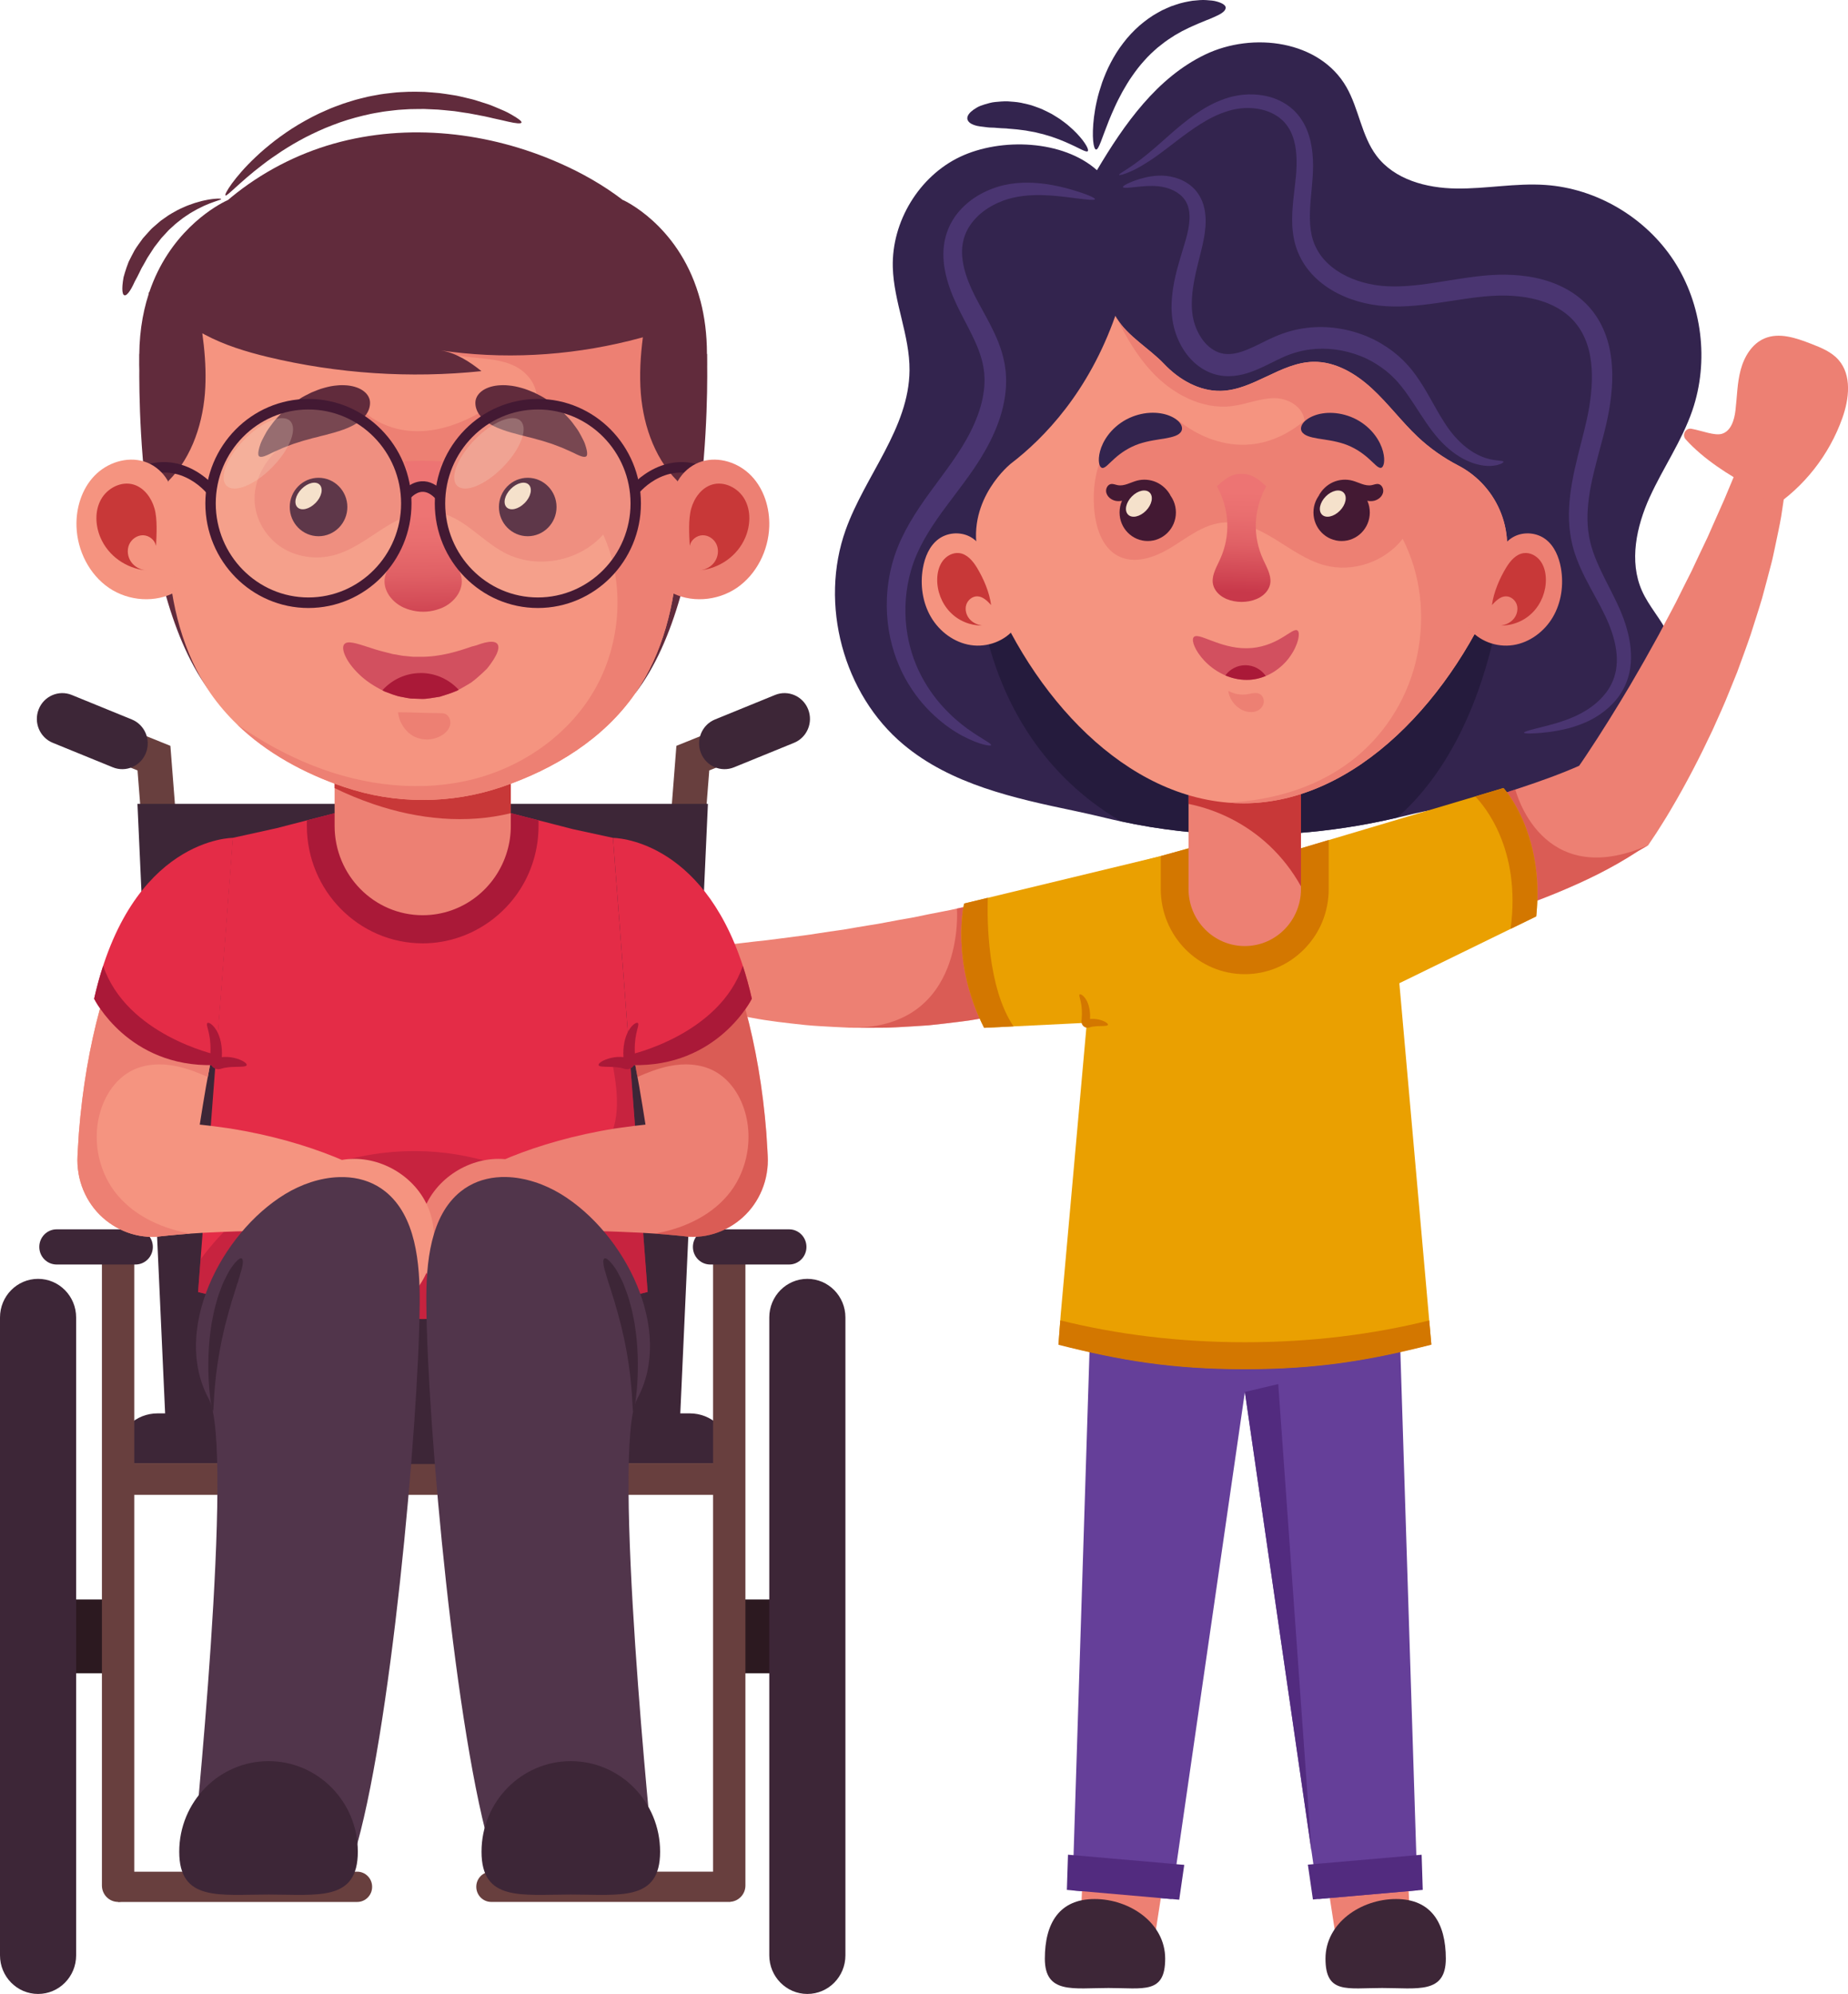 <svg xmlns="http://www.w3.org/2000/svg" xmlns:xlink="http://www.w3.org/1999/xlink" viewBox="0 0 511.7 552"><defs><style> .cls-1 { opacity: .15; } .cls-1, .cls-2 { mix-blend-mode: screen; } .cls-3 { fill: #2c1920; } .cls-3, .cls-4, .cls-5, .cls-6, .cls-7, .cls-8, .cls-9, .cls-10, .cls-11, .cls-12, .cls-13, .cls-14, .cls-15, .cls-16, .cls-17, .cls-18, .cls-19, .cls-20, .cls-21, .cls-22, .cls-23, .cls-24, .cls-25 { stroke-width: 0px; } .cls-4 { fill: #683f3e; } .cls-5 { fill: #653f99; } .cls-26 { opacity: .5; } .cls-6 { fill: #51354b; } .cls-27 { clip-path: url(#clippath-2); } .cls-28 { isolation: isolate; } .cls-7 { fill: #431933; } .cls-8 { fill: url(#Degradado_sin_nombre_2-2); } .cls-9 { fill: #f59480; } .cls-29 { clip-path: url(#clippath-6); } .cls-10 { fill: #251b3d; } .cls-11 { fill: none; } .cls-30 { clip-path: url(#clippath-7); } .cls-31 { clip-path: url(#clippath-1); } .cls-32 { clip-path: url(#clippath-4); } .cls-12 { fill: #eaa001; } .cls-13 { fill: #d2505f; } .cls-14 { fill: #f5e1cb; } .cls-15 { fill: #d37700; } .cls-16 { fill: #612b3c; } .cls-17 { fill: #ed8073; } .cls-33 { clip-path: url(#clippath-9); } .cls-34 { clip-path: url(#clippath); } .cls-18 { fill: #33244e; } .cls-19 { fill: #e42c47; } .cls-35 { clip-path: url(#clippath-3); } .cls-20 { fill: #522b7f; } .cls-2 { opacity: .25; } .cls-36 { clip-path: url(#clippath-8); } .cls-37 { clip-path: url(#clippath-5); } .cls-21 { fill: url(#Degradado_sin_nombre_2); } .cls-22 { fill: #c83838; } .cls-23 { fill: #aa1938; } .cls-24 { fill: #4a3571; } .cls-25 { fill: #3d2637; } </style><clipPath id="clippath"><rect class="cls-11" x="236.08" y="241.03" width="99.44" height="43.51"></rect></clipPath><clipPath id="clippath-1"><rect class="cls-11" x="367.01" y="218.56" width="89.33" height="43.05"></rect></clipPath><clipPath id="clippath-2"><path class="cls-11" d="m343.78,131.18c-2.95-.08-4.92,1.68-6.82,3.46,3.51,6.37,3.83,13.65.88,20.17-.95,2.11-2.26,4.24-2.04,6.47.08.76.36,1.49.81,2.16,2.83,4.26,11.52,4.26,14.34,0,.45-.68.73-1.4.81-2.16.21-2.23-1.09-4.36-2.04-6.47-2.95-6.52-2.63-13.8.88-20.17-1.85-1.73-3.79-3.46-6.63-3.46-.06,0-.12,0-.19,0"></path></clipPath><linearGradient id="Degradado_sin_nombre_2" data-name="Degradado sin nombre 2" x1="-1262.3" y1="4200.99" x2="-1261.3" y2="4200.99" gradientTransform="translate(-44396.36 -148808.86) rotate(-180) scale(35.46 -35.46)" gradientUnits="userSpaceOnUse"><stop offset="0" stop-color="#ed7473"></stop><stop offset=".22" stop-color="#ed7473"></stop><stop offset=".4" stop-color="#e96e6f"></stop><stop offset=".63" stop-color="#e06065"></stop><stop offset=".87" stop-color="#d14754"></stop><stop offset="1" stop-color="#c8384a"></stop></linearGradient><clipPath id="clippath-3"><path class="cls-11" d="m111.98,127.73s-.04,0-.06,0c2.93,8.7,1.9,18.69-2.73,26.6-1.12,1.94-2.5,3.85-2.7,6.09-.29,3.34,2.25,6.41,5.26,7.77.57.26,1.15.47,1.75.64,2.39.7,4.95.7,7.34,0,.59-.17,1.18-.39,1.75-.64,3.02-1.36,5.55-4.43,5.26-7.77-.2-2.24-1.57-4.15-2.7-6.09-4.64-7.9-5.66-17.89-2.74-26.6h-.06c-1.73-.13-3.46-.19-5.19-.19s-3.46.06-5.19.19"></path></clipPath><linearGradient id="Degradado_sin_nombre_2-2" data-name="Degradado sin nombre 2" y1="4201.01" y2="4201.01" gradientTransform="translate(-169825.22 51192.55) rotate(90) scale(40.45 -40.45)" xlink:href="#Degradado_sin_nombre_2"></linearGradient><clipPath id="clippath-4"><rect class="cls-11" x="122.2" y="112.28" width="53.45" height="54.2"></rect></clipPath><clipPath id="clippath-5"><rect class="cls-11" x="58.67" y="112.28" width="53.45" height="54.2"></rect></clipPath><clipPath id="clippath-6"><rect class="cls-11" x="125.76" y="115.76" width="19.23" height="19.49"></rect></clipPath><clipPath id="clippath-7"><rect class="cls-11" x="61.91" y="115.76" width="19.23" height="19.49"></rect></clipPath><clipPath id="clippath-8"><rect class="cls-11" x="54.85" y="293.03" width="124.48" height="72.13"></rect></clipPath><clipPath id="clippath-9"><rect class="cls-11" x="175.8" y="279.29" width="36.8" height="63.12"></rect></clipPath></defs><g class="cls-28"><g id="Capa_2" data-name="Capa 2"><g id="Capa_1-2" data-name="Capa 1"><g><g><path class="cls-17" d="m332.02,254.66c-.78.95-1.67,1.94-2.7,2.94-1.03.99-2.2,1.97-3.47,2.97-2.57,2-5.58,4.17-9.09,6.09-1.76.99-3.61,2-5.57,3-1.95.99-4.04,1.87-6.21,2.79-4.31,1.92-9.08,3.49-14.13,5.08-2.52.79-5.16,1.4-7.84,2.08-1.34.32-2.7.65-4.07.98-1.38.26-2.79.53-4.2.8-1.42.25-2.84.51-4.28.77-1.44.25-2.89.49-4.37.65-2.94.38-5.93.72-8.96,1.04-3.03.21-6.04.39-9,.55-1.48.09-2.95.12-4.41.12s-2.91.01-4.34.01c-1.1-.01-2.21-.02-3.29-.02-.32,0-.63,0-.96-.01-1.4-.07-2.79-.14-4.18-.2-2.74-.17-5.43-.27-8.04-.54-5.23-.56-10.18-1.11-14.77-2-2.3-.43-4.51-.78-6.62-1.27-2.11-.49-4.13-.98-6.05-1.47-3.84-.91-7.26-2.08-10.24-3.1-1.49-.54-2.86-1.02-4.12-1.55-1.26-.55-2.39-1.08-3.4-1.6-4.05-2.06-6.12-3.83-5.88-5.31.25-1.48,2.8-2.53,7.11-3.31,1.08-.19,2.28-.36,3.57-.53,1.3-.18,2.7-.39,4.2-.56,3.01-.39,6.37-.61,10.09-1.08,1.85-.2,3.78-.4,5.79-.58,2.02-.2,4.1-.5,6.25-.73,4.3-.41,8.86-1.11,13.63-1.69,2.39-.3,4.82-.74,7.31-1.09,1.24-.18,2.5-.35,3.75-.53,1.27-.22,2.53-.45,3.82-.66,1.28-.21,2.57-.43,3.87-.64,1.31-.2,2.61-.41,3.93-.68,2.63-.51,5.29-.99,7.99-1.45,2.68-.57,5.33-1.11,7.94-1.6,1.32-.23,2.6-.52,3.88-.81,1.29-.27,2.55-.54,3.81-.81,1.26-.25,2.52-.51,3.75-.75,1.23-.28,2.45-.56,3.65-.84,2.42-.56,4.81-.98,7.11-1.52,4.6-1.08,9.04-1.91,13.17-2.83,2.07-.45,4.12-.77,6.06-1.17,1.94-.4,3.81-.74,5.63-1.03,3.66-.53,6.95-1.09,9.98-1.32,1.52-.13,2.96-.17,4.29-.2,1.33-.05,2.58-.04,3.73.04,4.63.31,7.82,1.66,8.94,4.08,1.12,2.41.04,5.69-3.07,9.48"></path><g class="cls-26"><g class="cls-34"><path class="cls-22" d="m332.02,254.66c-.78.95-1.67,1.94-2.7,2.94-1.03.99-2.2,1.97-3.47,2.97-2.57,2-5.58,4.17-9.09,6.09-1.76.99-3.61,2-5.57,3-1.95.99-4.04,1.87-6.21,2.79-4.31,1.92-9.08,3.49-14.13,5.08-2.52.79-5.16,1.4-7.84,2.08-1.34.32-2.7.65-4.07.98-1.38.26-2.79.53-4.2.8-1.42.25-2.84.51-4.28.77-1.44.25-2.89.49-4.37.65-2.94.38-5.93.72-8.96,1.04-3.03.21-6.04.39-9,.55-1.48.09-2.95.12-4.41.12s-2.91.01-4.34.01c-1.1-.01-2.21-.02-3.29-.02,31.46-.04,28.88-32.98,28.88-32.98,1.29-.27,2.55-.54,3.81-.81,1.26-.25,2.52-.51,3.75-.75,1.23-.28,2.45-.56,3.65-.84,2.42-.56,4.81-.98,7.11-1.52,4.6-1.08,9.04-1.91,13.17-2.83,2.07-.45,4.12-.77,6.06-1.17,1.94-.4,3.81-.74,5.63-1.03,3.66-.53,6.95-1.09,9.98-1.32,1.52-.13,2.96-.17,4.29-.2,1.33-.05,2.58-.04,3.73.04,4.63.31,7.82,1.66,8.94,4.08,1.12,2.41.04,5.69-3.07,9.48"></path></g></g><path class="cls-18" d="m456.8,137.62c-3.68,8.12-5.77,17.75-2.16,25.91,1.91,4.31,5.26,7.83,7.28,12.09,4.81,10.18.85,22.98-7.08,30.9-7.93,7.91-19.01,11.72-29.95,13.73-10.95,2-22.16,2.45-33.02,4.92-.6.14-1.21.28-1.82.44-1.06.27-2.14.53-3.21.77-2.59.61-5.18,1.16-7.79,1.65-.02.01-.03.01-.03.01-17.34,3.26-35.02,4.02-52.48,2.02h0c-5.42-.62-10.8-1.5-16.16-2.66-1.35-.29-2.71-.59-4.06-.92-2.94-.71-5.85-1.38-8.72-1.98-16.76-3.51-34.26-7.34-47.45-18.39-16.65-13.93-23.35-38.87-15.98-59.44,5.4-15.06,17.53-28.1,17.67-44.13.08-9.67-4.37-18.9-4.63-28.57-.33-12.67,7.32-25.19,18.64-30.56,11.33-5.36,28.52-4.67,37.89,3.71,7.57-12.78,16.62-25.6,29.92-32,13.29-6.4,31.78-3.91,39.16,8.99,3.45,6.02,4.16,13.47,8.31,18.99,4.98,6.64,13.85,8.98,22.08,9.09,8.23.12,16.44-1.55,24.66-.99,14.19.96,27.76,8.97,35.62,21,7.84,12.04,9.79,27.83,5.1,41.46-2.9,8.44-8.1,15.85-11.79,23.98"></path><path class="cls-17" d="m495.51,119.16c.02.88-.04,1.77-.07,2.72-.08,1.9-.19,3.95-.35,6.17-.09,1.11-.17,2.25-.27,3.44-.12,1.18-.3,2.38-.46,3.62-.35,2.48-.73,5.11-1.16,7.88-.48,2.75-1.11,5.59-1.73,8.58-.34,1.48-.61,3.03-1.03,4.55-.4,1.53-.81,3.09-1.23,4.67-.42,1.59-.85,3.19-1.3,4.83-.47,1.64-1.01,3.26-1.53,4.94-.53,1.66-1.07,3.35-1.61,5.06-.56,1.71-1.2,3.41-1.82,5.15-.63,1.73-1.28,3.48-1.92,5.26-.71,1.75-1.43,3.52-2.15,5.31-1.41,3.6-3.07,7.17-4.71,10.84-3.42,7.28-7.21,14.68-11.62,22.11-.69,1.2-1.44,2.4-2.18,3.58-.36.59-.74,1.2-1.14,1.8l-.58.92-.67,1-1.63,2.44-2.71,1.56c-7.69,5.02-14.94,8.4-22.02,11.36-7.06,2.93-13.89,5.32-20.44,7.24-6.55,1.97-12.82,3.45-18.72,4.62-2.95.57-5.82,1.04-8.57,1.46-2.77.37-5.43.68-7.98.92-2.56.21-5,.34-7.32.41-.54.01-1.07.02-1.58.02-1.75,0-3.42-.04-5.01-.11-4.15-.23-7.73-.71-10.72-1.52-2.96-.75-5.31-1.81-6.91-3.02-1.61-1.21-2.49-2.57-2.62-4.05-.12-1.47.5-3,1.75-4.52,1.26-1.51,3.14-3,5.6-4.57,2.45-1.51,5.49-3.11,9.04-4.66,1.78-.81,3.69-1.61,5.71-2.39,1.47-.6,3.01-1.19,4.62-1.77.59-.22,1.21-.45,1.83-.66,2.26-.84,4.64-1.67,7.13-2.48,2.48-.86,5.07-1.68,7.76-2.54,5.36-1.73,11.13-3.46,17.14-5.32,5.57-1.69,11.37-3.49,17.24-5.44.48-.16.97-.31,1.45-.48,5.5-1.82,11.18-3.85,16.23-6.09.64-.94,1.3-1.87,1.94-2.85,4.28-6.41,8.31-12.93,12.09-19.28,1.83-3.21,3.72-6.33,5.42-9.47.87-1.57,1.74-3.1,2.58-4.63.82-1.55,1.62-3.08,2.42-4.58.8-1.52,1.62-3,2.37-4.49.74-1.49,1.48-2.96,2.2-4.41.73-1.45,1.45-2.88,2.16-4.29.67-1.43,1.34-2.83,1.98-4.22.66-1.37,1.31-2.74,1.94-4.07.66-1.32,1.19-2.67,1.78-3.96,1.16-2.61,2.28-5.11,3.33-7.5.99-2.41,1.95-4.72,2.88-6.9.46-1.09.94-2.14,1.35-3.18.41-1.03.81-2.04,1.18-3.02.78-1.95,1.53-3.77,2.25-5.44.35-.84.73-1.64,1.04-2.41.32-.77.61-1.5.89-2.19,2.33-5.55,4.29-8.62,5.75-8.41,1.46.21,2.3,3.7,2.62,10,.03.79.07,1.62.1,2.49"></path><g class="cls-26"><g class="cls-31"><path class="cls-22" d="m456.35,234.02l-2.71,1.56c-7.69,5.02-14.94,8.4-22.01,11.36-7.06,2.93-13.89,5.31-20.44,7.24-6.55,1.97-12.82,3.45-18.72,4.62-2.95.57-5.82,1.04-8.57,1.46-2.78.37-5.43.68-7.98.92-2.56.21-5,.34-7.32.41-.54.01-1.07.02-1.58.02l1.45-26.6c.6-.22,1.21-.45,1.83-.66,2.26-.84,4.64-1.67,7.13-2.48,2.48-.86,5.07-1.68,7.76-2.54,5.36-1.73,11.13-3.46,17.14-5.33,5.57-1.69,11.37-3.5,17.24-5.44,0,0,0,0,.02,0,0,0,7,28.4,36.76,15.45"></path></g></g><path class="cls-12" d="m425.38,253.69l-7.11,3.47-30.8,15.04h0l-19.56-26.81-7.68-10.53,7.68-2.29,40.57-12.08,7.82-2.33s11.47,12.41,9.07,35.53"></path><path class="cls-24" d="m421.98,202.83c-.03-.21,1.02-.56,3.04-1.07,2-.53,5-1.15,8.6-2.45,1.8-.65,3.74-1.5,5.66-2.7,1.92-1.21,3.84-2.78,5.4-4.82,1.57-2.03,2.64-4.53,2.93-7.38.3-2.85-.18-5.99-1.22-9.16-1.03-3.2-2.65-6.36-4.51-9.75-1.83-3.39-3.91-7-5.45-11.21-1.57-4.22-2.23-9.07-1.95-13.79.24-4.75,1.22-9.45,2.36-14.08,1.12-4.65,2.48-9.25,3.23-13.89.76-4.65,1.06-9.47.22-14.04-.82-4.55-2.97-8.73-6.54-11.54-3.54-2.84-8.28-4.4-13.24-4.9-4.98-.55-10.02-.03-15.14.73-5.11.74-10.28,1.68-15.56,1.98-2.65.15-5.28.15-7.98-.16-2.67-.31-5.28-.91-7.77-1.8-4.96-1.77-9.65-4.82-12.7-9.31-1.51-2.23-2.57-4.78-3.07-7.33-.52-2.55-.57-5.04-.45-7.39.23-4.72,1.1-8.97,1.17-12.9.11-3.93-.44-7.68-2.19-10.44-1.68-2.79-4.6-4.47-7.66-5.14-3.08-.67-6.22-.44-9.02.41-2.84.84-5.4,2.18-7.7,3.62-4.61,2.92-8.3,6.1-11.55,8.42-3.23,2.36-5.96,3.93-7.9,4.77-1.94.85-3.04,1.06-3.11.9-.08-.19.88-.74,2.6-1.86,1.72-1.13,4.16-2.91,7.13-5.48,3-2.53,6.46-5.95,11.18-9.32,2.37-1.66,5.1-3.28,8.31-4.39,3.22-1.13,6.97-1.6,10.81-.91,1.92.34,3.88,1.01,5.7,2.1.92.53,1.78,1.21,2.6,1.95.79.78,1.54,1.62,2.14,2.57,1.27,1.87,2.07,4.03,2.57,6.21.48,2.19.66,4.42.66,6.64,0,4.48-.78,8.8-.87,13.03-.06,2.11.05,4.19.48,6.15.43,1.96,1.23,3.76,2.38,5.41,2.3,3.29,6.04,5.73,10.25,7.17,2.11.72,4.34,1.21,6.61,1.44,2.25.23,4.65.22,7.06.06,4.84-.32,9.84-1.26,15.08-2.06,2.62-.4,5.3-.76,8.07-.95,2.79-.19,5.62-.17,8.48.12,5.67.57,11.49,2.36,16.2,6.13,2.34,1.87,4.3,4.24,5.72,6.84,1.43,2.6,2.33,5.41,2.83,8.18.98,5.58.55,10.98-.31,16.05-.88,5.11-2.34,9.78-3.48,14.29-1.18,4.5-2.14,8.85-2.42,13.03-.32,4.2.15,8.14,1.41,11.82,2.53,7.41,7.34,13.98,9.37,21.36,1.04,3.63,1.5,7.38.97,10.93-.51,3.55-2.09,6.74-4.11,9.05-4.09,4.68-9.09,6.6-12.96,7.64-3.94,1.01-7.03,1.25-9.11,1.39-2.09.12-3.19.06-3.22-.15"></path><polygon class="cls-17" points="367.56 521.25 370.12 537.73 390.6 535.85 389.8 518 367.56 521.25"></polygon><polygon class="cls-5" points="392.48 523.33 390.95 523.46 366.5 525.6 365.06 525.72 363.67 516.07 344.7 385.35 325.76 516.08 324.36 525.73 322.84 525.6 299.12 523.52 296.94 523.34 297.26 513.59 302.08 361.5 387.35 361.5 392.17 513.59 392.48 523.33"></polygon><path class="cls-12" d="m396.34,372.17c-17.19,4.36-31.52,6.79-51.67,6.79s-34.43-2.42-51.59-6.77l.62-8.23,6.95-77.69.28-3.15.32-3.56,3.41-38.11,16.75-4.46,23.25-6.44,15.56,4.29,7.68,2.12,16.84,4.48,2.73,30.74,8.86,99.97Z"></path><path class="cls-15" d="m367.91,232.56v13.56c0,6.31-2.42,12.23-6.82,16.68-4.39,4.44-10.22,6.89-16.43,6.89-12.83,0-23.25-10.57-23.25-23.57v-9.13l23.25-6.44,15.56,4.29,7.68-2.29Z"></path><path class="cls-10" d="m417.31,152.86c-4.01,43.93-20.18,64.61-30.46,73.5-2.59.61-5.19,1.16-7.79,1.65-.02,0-.03,0-.03,0-17.34,3.26-35.02,4.02-52.48,2.03h-.01c-5.41-.62-10.8-1.5-16.16-2.66-43.78-25.82-40.08-77.58-40.08-77.58l147.01,3.06Z"></path><path class="cls-17" d="m360.23,216.58v29.55c0,4.35-1.74,8.3-4.56,11.16-2.81,2.85-6.7,4.62-11,4.62-8.6,0-15.57-7.07-15.57-15.78v-29.55c0-8.71,6.97-15.78,15.57-15.78s15.56,7.07,15.56,15.78"></path><path class="cls-22" d="m360.23,216.58v28.8c-2.34-4.23-5.34-8.09-8.86-11.38-6.2-5.79-14.01-9.78-22.27-11.44v-5.98c0-8.71,6.97-15.78,15.57-15.78s15.56,7.07,15.56,15.78"></path><path class="cls-9" d="m415.6,160.09c-13.01,32.97-40.06,62.29-71.34,62.29-1.47,0-2.92-.06-4.36-.19-30.71-2.58-56.35-32.17-67.92-64.94-.02-.06-.04-.11-.06-.17-.15-.44-.31-.87-.45-1.3-.02-.03-.02-.06-.03-.09-4.95-15.53,7.03-26.13,8.29-27.2.07-.06.11-.09.11-.09,9.38-7.17,21.58-19.93,28.99-40.98.11.21.23.42.35.62,2.96,5,9.16,8.51,13.12,12.7,4.13,4.36,9.77,7.61,15.74,7.47,8.98-.21,16.56-7.85,25.55-8.04,6.1-.14,11.77,3.23,16.28,7.39,4.51,4.16,8.2,9.16,12.66,13.37,3.35,3.15,7.13,5.81,11.2,7.92,11.27,5.84,16.56,19.31,11.86,31.23"></path><path class="cls-17" d="m415.6,160.09c-13.01,32.97-40.06,62.29-71.34,62.29-1.47,0-2.92-.06-4.36-.19,12.9-.58,25.74-4.44,35.69-12.67,8.55-7.06,14.59-17.15,16.83-28.1,2.24-10.93,1.03-22.33-4.03-32.25-4.98,6.41-13.85,9.4-21.61,7.32-5.07-1.36-9.42-4.59-13.91-7.33-4.5-2.75-9.61-5.1-14.81-4.42-5.14.67-9.4,4.16-13.83,6.86-4.44,2.71-10.07,4.72-14.67,2.3-4.27-2.24-6.04-7.51-6.53-12.36-.69-6.8.52-14.06,4.65-19.46,4.13-5.41,12.3-7.9,18.67-5.65,0,0,16.69,15.09,34.88,0-.51-3.93-4.7-6.3-8.62-6.2-3.91.09-7.63,1.72-11.52,2.2-8.32,1.02-16.58-3.42-22.3-9.64-3.98-4.32-6.95-9.43-9.58-14.74,2.96,5,9.16,8.51,13.12,12.7,4.13,4.36,9.77,7.61,15.74,7.47,8.98-.21,16.56-7.85,25.55-8.04,6.1-.14,11.77,3.23,16.28,7.39,4.51,4.16,8.2,9.16,12.66,13.37,3.35,3.15,7.13,5.81,11.2,7.92,11.27,5.84,16.56,19.31,11.86,31.23"></path><path class="cls-7" d="m379.29,141.87c0,4.37-3.49,7.91-7.8,7.91s-7.8-3.54-7.8-7.91,3.49-7.91,7.8-7.91,7.8,3.54,7.8,7.91"></path><path class="cls-7" d="m325.6,141.87c0,4.37-3.49,7.91-7.8,7.91s-7.8-3.54-7.8-7.91,3.49-7.91,7.8-7.91,7.8,3.54,7.8,7.91"></path><path class="cls-18" d="m382.39,129.51c-.8.16-1.78-1.12-3.45-2.59-.83-.74-1.83-1.53-2.98-2.24-1.14-.71-2.43-1.32-3.76-1.78-2.68-.89-5.23-1.15-7.3-1.5-1.04-.17-1.99-.38-2.77-.68-.78-.3-1.41-.72-1.72-1.32-.15-.3-.21-.63-.16-.99.05-.35.19-.75.46-1.13.53-.78,1.54-1.57,2.99-2.15,1.44-.59,3.32-.93,5.42-.81,2.09.11,4.4.7,6.55,1.84,2.14,1.16,3.82,2.69,5,4.26,1.19,1.57,1.9,3.15,2.26,4.51.36,1.36.41,2.49.27,3.28-.06.39-.19.7-.32.92-.14.22-.3.35-.5.39"></path><path class="cls-18" d="m305.17,129.54c.8.16,1.78-1.12,3.45-2.6.82-.75,1.83-1.54,2.97-2.25,1.14-.71,2.43-1.33,3.75-1.79,2.68-.9,5.22-1.17,7.3-1.53,1.04-.18,1.98-.39,2.77-.69.78-.3,1.41-.72,1.71-1.33.15-.3.21-.63.16-.99-.05-.35-.2-.75-.47-1.13-.53-.78-1.55-1.56-3-2.14-1.44-.58-3.33-.92-5.43-.8-2.09.11-4.4.71-6.55,1.86-2.14,1.16-3.81,2.71-4.99,4.27-1.18,1.57-1.89,3.15-2.25,4.51-.36,1.36-.4,2.49-.26,3.28.06.39.19.7.32.92.14.22.3.35.5.39"></path><path class="cls-17" d="m414.71,155.92c.04-3.08,1.9-6.06,4.62-7.42,2.72-1.36,6.19-1.05,8.62.78,2.45,1.84,3.72,4.92,4.26,7.97.81,4.61.13,9.55-2.23,13.58-2.36,4.03-6.45,7.07-11.02,7.76-4.57.7-9.52-1.11-12.34-4.82,2.72-6.53,7.98-10.76,8.08-17.85"></path><path class="cls-9" d="m273.05,155.92c-.05-3.08-1.9-6.06-4.62-7.42-2.72-1.36-6.19-1.05-8.62.78-2.45,1.84-3.72,4.92-4.26,7.97-.81,4.61-.13,9.55,2.23,13.58,2.36,4.03,6.45,7.07,11.02,7.76,4.57.7,9.52-1.11,12.34-4.82-2.72-6.53-7.98-10.76-8.08-17.85"></path></g><g class="cls-27"><rect class="cls-21" x="325.24" y="140.67" width="37.08" height="17.48" transform="translate(184.14 488.55) rotate(-88.28)"></rect></g><g><path class="cls-18" d="m339.37,2.15c.03.68-.75,1.4-2.1,2.06-.68.3-1.48.72-2.41,1.08-.94.33-1.95.83-3.08,1.25-1.1.51-2.32.98-3.54,1.63-.31.15-.63.3-.94.46-.31.18-.62.36-.94.54-.32.18-.64.35-.97.54-.32.2-.63.41-.95.62-1.31.8-2.58,1.78-3.88,2.83-1.26,1.1-2.55,2.28-3.74,3.65-1.22,1.33-2.31,2.77-3.31,4.21-1.02,1.43-1.88,2.92-2.7,4.35-.78,1.46-1.52,2.86-2.13,4.23-.63,1.36-1.17,2.66-1.66,3.85-1.92,4.81-2.78,8.01-3.52,7.95-.72-.04-1.26-3.49-.58-9.02.18-1.38.43-2.89.8-4.5.35-1.61.87-3.31,1.47-5.09.65-1.76,1.39-3.6,2.37-5.44.96-1.83,2.09-3.69,3.47-5.45,1.34-1.79,2.88-3.38,4.47-4.8,1.62-1.38,3.29-2.61,5.01-3.55.43-.24.85-.47,1.27-.7.43-.2.86-.39,1.28-.58.42-.18.84-.36,1.25-.54.42-.14.84-.28,1.25-.42,1.62-.58,3.2-.86,4.62-1.1,1.44-.14,2.73-.28,3.87-.18,1.14.07,2.11.15,2.9.4,1.58.44,2.42,1.03,2.45,1.71"></path><path class="cls-18" d="m267.89,33.09c-.18-.66.15-1.4.96-2.15.41-.37.93-.75,1.57-1.12.63-.4,1.4-.66,2.26-.93.87-.24,1.82-.56,2.88-.65,1.06-.1,2.19-.21,3.39-.19,1.2.1,2.46.15,3.74.4,1.27.3,2.61.53,3.9,1.04.65.24,1.29.46,1.91.72.6.29,1.19.58,1.78.86.58.27,1.13.59,1.66.92.53.33,1.04.64,1.53.96.95.71,1.86,1.33,2.63,2.04.79.67,1.48,1.34,2.09,1.98.61.62,1.11,1.25,1.54,1.78.42.57.77,1.04,1.01,1.48.5.85.65,1.44.44,1.63-.21.19-.73,0-1.58-.38-.41-.2-.93-.44-1.49-.73-.59-.27-1.22-.61-1.95-.92-.72-.33-1.51-.68-2.36-1.01-.83-.37-1.78-.64-2.71-1-.49-.14-.98-.29-1.48-.44-.5-.16-1.01-.31-1.54-.41-.52-.13-1.05-.26-1.59-.39-.54-.1-1.09-.19-1.64-.29-1.09-.25-2.19-.29-3.21-.46-1.03-.13-2.04-.14-2.99-.27-.95-.05-1.87-.06-2.73-.16-.86-.1-1.67-.04-2.43-.14-.76-.07-1.46-.21-2.09-.26-.63-.08-1.19-.21-1.68-.39-.97-.35-1.63-.86-1.81-1.52"></path><path class="cls-22" d="m413.12,167.5c1.06-1.15,2.29-2.39,3.84-2.41,1.36-.02,2.62,1.02,3.04,2.33.41,1.31.03,2.81-.84,3.87-.87,1.06-2.18,1.69-3.53,1.89,3.33,0,6.54-1.32,8.86-3.74,2.32-2.42,3.63-5.8,3.55-9.18-.04-1.77-.48-3.58-1.54-5-1.06-1.41-2.81-2.35-4.55-2.14-2.15.26-3.75,2.13-4.89,4-1.85,3.05-3.47,6.82-3.94,10.37"></path><path class="cls-22" d="m274.43,167.5c-1.06-1.15-2.29-2.39-3.84-2.41-1.36-.02-2.62,1.02-3.04,2.33-.41,1.31-.03,2.81.84,3.87.87,1.06,2.18,1.69,3.53,1.89-3.33,0-6.54-1.32-8.86-3.74-2.32-2.42-3.63-5.8-3.55-9.18.04-1.77.48-3.58,1.54-5,1.06-1.41,2.81-2.35,4.55-2.14,2.15.26,3.75,2.13,4.89,4,1.85,3.05,3.47,6.82,3.94,10.37"></path><path class="cls-7" d="m365.14,137.26c.85-1.66,2.29-3.02,3.98-3.77,1.69-.75,3.63-.9,5.41-.41,1.76.49,3.48,1.58,5.28,1.23.64-.12,1.27-.43,1.9-.3.84.18,1.36,1.14,1.3,2-.11,1.49-1.58,2.58-3.04,2.71-1.46.13-2.89-.49-4.17-1.21-1.29-.72-2.52-1.58-3.93-1.99-2.23-.66-4.98.19-6.73,1.73"></path><path class="cls-7" d="m324.15,137.26c-.85-1.66-2.3-3.02-3.98-3.77-1.69-.75-3.63-.9-5.42-.41-1.76.49-3.48,1.58-5.28,1.23-.64-.12-1.27-.43-1.9-.3-.84.18-1.36,1.14-1.3,2,.11,1.49,1.58,2.58,3.04,2.71,1.46.13,2.89-.49,4.17-1.21,1.29-.72,2.52-1.58,3.93-1.99,2.23-.66,4.98.19,6.73,1.73"></path><path class="cls-13" d="m359.36,174.64c-.7-.75-2.23.67-4.61,2.04-2.37,1.41-5.69,2.76-9.48,2.78-7.71.13-13.78-4.84-14.83-2.93-.51.9.43,3.59,3.01,6.35,2.55,2.72,6.8,5.39,11.86,5.34,5.08,0,9.5-3.07,11.85-6.42,2.42-3.38,2.85-6.53,2.2-7.16"></path><path class="cls-17" d="m340.12,191.26c1.62.88,3.48,1.24,5.29.93,1.14-.19,2.36-.61,3.38-.08.87.46,1.31,1.57,1.11,2.54-.2.97-.95,1.78-1.85,2.17-.9.39-1.93.4-2.89.17-2.52-.6-4.79-3.12-5.04-5.74"></path><path class="cls-24" d="m416.3,127.85c.04.18-.47.56-1.62.86-1.13.31-2.93.47-5.15-.04-2.22-.48-4.81-1.64-7.35-3.59-1.27-.97-2.54-2.13-3.76-3.49-1.21-1.36-2.33-2.86-3.44-4.46-2.22-3.19-4.28-6.79-6.87-10.06-.65-.81-1.32-1.62-2.07-2.34-.37-.36-.74-.73-1.12-1.1-.4-.34-.81-.68-1.22-1.02-1.68-1.32-3.55-2.49-5.59-3.46-4.11-1.85-8.87-2.88-13.73-2.56-2.42.17-4.85.66-7.18,1.52-2.32.8-4.74,2.18-7.46,3.45-2.7,1.26-5.78,2.51-9.3,2.58-1.73.04-3.53-.25-5.17-.9-1.64-.63-3.11-1.57-4.36-2.67-2.52-2.21-4.14-4.99-5.2-7.82-1.04-2.85-1.41-5.92-1.3-8.65.19-5.57,1.72-10.35,2.99-14.62.66-2.16,1.26-4.1,1.62-5.96.35-1.85.49-3.6.23-5.11-.23-1.51-.83-2.78-1.72-3.76-.89-.99-2.05-1.72-3.25-2.21-2.41-.99-4.84-1.03-6.84-.93-2.01.12-3.62.36-4.73.44-1.11.09-1.73.05-1.78-.16-.05-.2.45-.56,1.47-1.04,1.03-.47,2.56-1.1,4.7-1.61,1.07-.24,2.3-.46,3.68-.51,1.4-.06,2.94.08,4.57.54,1.62.47,3.35,1.27,4.88,2.68,1.54,1.4,2.71,3.45,3.21,5.67,1.03,4.48-.12,9.06-1.2,13.34-1.07,4.31-2.25,8.81-2.24,13.32,0,2.28.32,4.4,1.13,6.48.82,2.04,2.04,3.99,3.65,5.33,1.62,1.36,3.44,2.1,5.55,2.03,2.09-.04,4.42-.89,6.88-2.05,2.48-1.14,5.01-2.6,7.96-3.62,2.92-1.05,5.92-1.62,8.88-1.77,5.93-.3,11.61,1.08,16.46,3.46,2.42,1.23,4.63,2.72,6.59,4.4.48.44.95.87,1.42,1.3.44.47.87.93,1.3,1.39.86.92,1.59,1.89,2.29,2.85,2.74,3.86,4.58,7.62,6.47,10.78.93,1.58,1.87,3.05,2.81,4.32.94,1.27,1.95,2.39,2.96,3.35,2.02,1.94,4.08,3.21,5.87,3.94,1.79.76,3.32.99,4.37,1.09,1.06.11,1.66.15,1.71.38"></path><path class="cls-24" d="m274.42,206.29c-.11.35-3.07-.04-7.83-2.52-2.36-1.25-5.11-3.09-7.94-5.71-2.83-2.6-5.69-6.04-8.06-10.36-2.35-4.33-4.14-9.57-4.78-15.38-.65-5.8-.17-12.19,1.91-18.5,2.11-6.34,5.84-12.14,9.83-17.6,3.98-5.51,8.25-10.8,11.24-16.81,1.49-3,2.67-6.07,3.29-9.14.3-1.53.51-3.06.52-4.57.05-.76-.04-1.5-.06-2.24-.11-.73-.15-1.47-.31-2.19-.55-2.9-1.72-5.73-3.09-8.53-1.37-2.8-2.92-5.56-4.3-8.49-1.37-2.93-2.52-5.98-3.15-9.17-.64-3.17-.68-6.54.18-9.65.43-1.55,1.04-3.03,1.84-4.34.77-1.33,1.71-2.5,2.72-3.52,2.01-2.06,4.3-3.54,6.59-4.6,2.29-1.07,4.6-1.73,6.82-2.07,2.23-.34,4.29-.38,6.21-.29,3.84.2,7.02.91,9.55,1.58,5.06,1.4,7.69,2.58,7.6,2.96-.1.44-2.97.04-8.05-.61-2.53-.3-5.62-.63-9.13-.5-3.5.14-7.41.77-11.12,2.82-3.69,1.95-7.17,5.36-8.17,9.82-1.09,4.48.48,9.84,3.11,15.05,1.32,2.63,2.93,5.35,4.45,8.33,1.52,2.97,2.99,6.27,3.75,9.99.21.92.29,1.88.43,2.83.05.95.15,1.92.11,2.87,0,1.92-.24,3.83-.6,5.71-.74,3.76-2.11,7.33-3.8,10.7-1.69,3.36-3.68,6.48-5.75,9.37-2.06,2.89-4.16,5.6-6.13,8.25-3.97,5.29-7.38,10.48-9.32,15.88-1.94,5.41-2.54,11-2.18,16.15.36,5.16,1.71,9.87,3.58,13.86,1.89,3.99,4.26,7.3,6.64,9.92,2.39,2.63,4.75,4.62,6.79,6.11,4.11,2.94,6.76,4.11,6.59,4.56"></path><path class="cls-14" d="m370.99,141.4c-1.66,1.68-3.88,2.16-4.95,1.06-1.08-1.09-.61-3.34,1.05-5.02,1.66-1.68,3.88-2.16,4.95-1.06,1.08,1.09.61,3.34-1.05,5.02"></path><path class="cls-14" d="m317.3,141.4c-1.66,1.68-3.88,2.16-4.95,1.06-1.08-1.09-.61-3.34,1.05-5.02,1.66-1.68,3.88-2.16,4.95-1.06,1.08,1.09.61,3.34-1.05,5.02"></path><path class="cls-25" d="m400.34,542.24c0,9.87-7.89,8.12-17.62,8.12s-15.7,1.75-15.7-8.12,9.81-16.51,19.54-16.51,13.78,6.64,13.78,16.51"></path><polygon class="cls-17" points="322.08 521.25 319.52 537.73 299.04 535.85 299.84 518 322.08 521.25"></polygon><path class="cls-25" d="m289.31,542.24c0,9.87,7.89,8.12,17.62,8.12s15.7,1.75,15.7-8.12-9.81-16.51-19.54-16.51-13.78,6.64-13.78,16.51"></path><polygon class="cls-20" points="393.95 523.2 392.48 523.33 390.95 523.46 366.5 525.6 365.06 525.72 363.54 525.86 362.14 516.21 363.67 516.08 365.11 515.95 390.64 513.73 392.17 513.59 393.64 513.47 393.65 513.73 393.95 523.2"></polygon><polygon class="cls-20" points="327.91 516.27 326.52 525.92 324.36 525.73 322.84 525.6 299.12 523.52 296.94 523.34 295.41 523.2 295.71 513.78 295.72 513.46 297.26 513.59 299.43 513.78 324.23 515.95 325.76 516.09 327.91 516.27"></polygon><path class="cls-12" d="m321.42,236.99l-19.45,43.82-1.03,2.32v.02s-3.24.16-3.24.16l-17.06.84-8.15.4c-9.36-18.56-5.52-34.41-5.52-34.41l6.54-1.58,47.91-11.56Z"></path><path class="cls-15" d="m280.64,284.14l-8.15.4c-9.36-18.55-5.52-34.41-5.52-34.41l6.54-1.58c-.19,6.29-.11,24.84,7.13,35.59"></path><path class="cls-15" d="m396.34,372.27c-17.19,4.36-31.52,6.79-51.67,6.79s-34.43-2.41-51.59-6.77l.51-6.76c15.63,3.89,32.93,6.06,51.12,6.06s35.43-2.15,51.03-6.04l.6,6.72Z"></path><path class="cls-15" d="m425.38,253.69l-7.11,3.47c3.04-22.27-7.55-34.39-9.79-36.67l7.82-2.33s11.47,12.41,9.07,35.53"></path><path class="cls-17" d="m484.82,134.74c-5.92-3.01-13.3-7.77-18.07-13.11-1.11-1.24-.02-3.22,1.6-2.93,2.91.53,6.42,2,8.45,1.39,2.51-.76,3.43-3.83,3.74-6.47.45-3.75.46-7.57,1.44-11.22.97-3.64,3.12-7.22,6.55-8.69,4.09-1.77,8.76-.16,12.92,1.45,2.78,1.08,5.68,2.23,7.65,4.5,3.68,4.22,2.93,10.74,1.05,16.04-3.62,10.23-10.65,19.18-19.68,25.03-2.25-1.71-3.13-4.73-5.64-6"></path><polygon class="cls-20" points="344.7 385.35 353.94 383.17 363.14 512.48 344.7 385.35"></polygon><path class="cls-15" d="m298.94,275.31c.21-.21,1.08.22,1.84,1.51.74,1.23,1.18,3.2,1.04,5.29.18-.02.36-.04.53-.04.99-.03,1.83.15,2.5.35,1.34.42,2.04,1,1.93,1.3-.1.31-.93.32-2.17.34-.62.02-1.34.04-2.07.16-.18.02-.36.07-.54.11-.09.02-.17.05-.26.08l-.13.04-.09.02-.13.03c-.09.01-.19.02-.28.02-.78,0-1.46-.56-1.62-1.34-.04-.19-.05-.4-.03-.57l.02-.17.03-.34c.16-1.86.02-3.51-.24-4.67-.24-1.17-.57-1.91-.32-2.14"></path><path class="cls-23" d="m344.83,184.16c-2.27,0-4.28,1.11-5.54,2.82,1.81.77,3.84,1.26,6.02,1.23,1.84,0,3.59-.41,5.18-1.08-1.26-1.8-3.32-2.97-5.66-2.97"></path><rect class="cls-3" x="201.7" y="442.8" width="29.08" height="20.44"></rect><rect class="cls-3" x="3.4" y="442.8" width="29.08" height="20.44"></rect><polygon class="cls-4" points="194.65 235.58 185.08 234.81 187.29 206.48 212.39 196.35 215.94 205.4 196.39 213.29 194.65 235.58"></polygon><path class="cls-25" d="m214.62,192.39l-16.62,6.78c-3.61,1.46-5.37,5.62-3.92,9.28,1.44,3.66,5.54,5.44,9.15,3.98l16.62-6.78c3.61-1.46,5.37-5.62,3.92-9.28-1.44-3.66-5.54-5.44-9.15-3.98"></path><polygon class="cls-4" points="39.82 235.58 49.39 234.81 47.18 206.48 22.09 196.35 18.54 205.4 38.08 213.29 39.82 235.58"></polygon><path class="cls-25" d="m19.86,192.39l16.62,6.78c3.61,1.46,5.37,5.62,3.92,9.28-1.44,3.66-5.54,5.44-9.15,3.98l-16.62-6.78c-3.61-1.46-5.37-5.62-3.92-9.28,1.44-3.66,5.54-5.44,9.15-3.98"></path><polygon class="cls-25" points="38.06 222.54 196.02 222.54 188.34 391.91 45.75 391.91 38.06 222.54"></polygon><path class="cls-4" d="m98.91,518.17H32.7v8.37h66.21c2.28,0,4.13-1.87,4.13-4.19s-1.85-4.19-4.13-4.19"></path><path class="cls-25" d="m190.98,391.28H43.65c-6.05,0-10.95,4.6-10.95,10.28v3.52h169.23v-3.52c0-5.68-4.9-10.28-10.95-10.28"></path><rect class="cls-4" x="32.7" y="405.07" width="169.22" height="8.76"></rect><path class="cls-25" d="m59.02,318.92l-4.93,51.96c0,19.02,15.2,34.43,33.96,34.43h58.16c18.75,0,33.96-15.42,33.96-34.43l-4.93-51.96H59.02Z"></path><path class="cls-19" d="m179.33,357.67c-18.95,4.81-40.05,7.49-62.29,7.49s-43.27-2.67-62.19-7.47l.69-9.07,8.91-116.67,12.15-2.68,4.68-1.21,2.65-.68,1.04-.27,3.78-.97,28.29-7.28,28.3,7.27,3.77.96,1.05.27,3.73.96,4.69,1.21,11.15,2.42,4.86,63.56,4.74,62.16Z"></path><path class="cls-19" d="m208.17,276.5s-9.39,19.04-33.22,18.36c-.13,0-.28,0-.42,0l-4.8-62.9c.34,0,24.44.13,35.95,35.42.92,2.81,1.76,5.85,2.5,9.13"></path><path class="cls-19" d="m64.52,231.95s-28.38-.14-38.45,44.55c0,0,9.51,19.27,33.64,18.35l4.8-62.9Z"></path><path class="cls-4" d="m201.92,344.55c-2.47,0-4.48,2.03-4.48,4.54v169.07h-61.43c-2.28,0-4.13,1.87-4.13,4.18s1.85,4.19,4.13,4.19h66.21v-.03c2.33-.16,4.18-2.11,4.18-4.51v-172.9c0-2.51-2.01-4.54-4.48-4.54"></path><path class="cls-4" d="m32.7,344.55c-2.47,0-4.48,2.03-4.48,4.54v172.9c0,2.51,2.01,4.54,4.48,4.54s4.48-2.03,4.48-4.54v-172.9c0-2.51-2.01-4.54-4.48-4.54"></path><path class="cls-25" d="m223.55,354.04c-5.82,0-10.54,4.78-10.54,10.69v176.59c0,5.9,4.72,10.69,10.54,10.69s10.54-4.78,10.54-10.69v-176.59c0-5.9-4.72-10.69-10.54-10.69"></path><path class="cls-25" d="m10.54,354.04c-5.82,0-10.54,4.78-10.54,10.69v176.59c0,5.9,4.72,10.69,10.54,10.69s10.54-4.78,10.54-10.69v-176.59c0-5.9-4.72-10.69-10.54-10.69"></path><path class="cls-25" d="m37.52,340.33H15.68c-2.65,0-4.8,2.18-4.8,4.87s2.15,4.87,4.8,4.87h21.84c2.65,0,4.8-2.18,4.8-4.87s-2.15-4.87-4.8-4.87"></path><path class="cls-23" d="m149.12,227.09v1.54c0,3.18-.45,6.31-1.33,9.29-3.98,13.67-16.64,23.24-30.74,23.24-17.69,0-32.08-14.59-32.08-32.53v-1.52l3.78-.97,28.29-7.28,28.3,7.27,3.77.96Z"></path><path class="cls-17" d="m141.44,208.51v20.12c0,2.44-.35,4.81-1.01,7.04-2.99,10.23-12.33,17.7-23.39,17.7-13.47,0-24.39-11.08-24.39-24.74v-20.12c0-13.66,10.92-24.74,24.39-24.74,6.73,0,12.84,2.76,17.25,7.24,4.42,4.48,7.14,10.67,7.14,17.49"></path><path class="cls-16" d="m195.76,97.96s2.38,65.21-19.83,93.92c0,0-10.47-69.58,19.83-93.92"></path><path class="cls-16" d="m38.64,97.96s-2.38,65.21,19.83,93.92c0,0,10.47-69.58-19.83-93.92"></path><path class="cls-22" d="m141.44,208.51v16.62c-12.44,3.02-25.57,1.69-37.77-2.43-.07-.02-.14-.05-.21-.07-3.68-1.25-7.3-2.73-10.81-4.45v-9.67c0-13.66,10.92-24.74,24.39-24.74,6.73,0,12.84,2.76,17.25,7.24,4.42,4.48,7.14,10.67,7.14,17.49"></path><path class="cls-9" d="m187.64,153.81c-.74,13.44-4.09,27.04-11.71,38.07-8.73,12.65-22.45,21.03-36.88,25.94-.07.02-.14.05-.21.07-14.09,4.77-29.42,4.77-43.51,0-.07-.02-.14-.05-.21-.07-10.84-3.69-21.28-9.34-29.49-17.29-2.73-2.63-5.2-5.51-7.38-8.65-7.62-11.03-10.97-24.63-11.71-38.07-.74-13.45.97-47.39,2.69-60.75,20.25-8.74,44.93-14.36,67.87-12.94,8.52-.53,17.27-.09,25.95,1.12,14.7,2.05,29.19,6.32,41.92,11.82,1.72,13.36,3.43,47.29,2.69,60.75"></path><path class="cls-17" d="m187.64,153.81c-.74,13.44-4.09,27.04-11.71,38.07-8.73,12.65-22.45,21.03-36.88,25.94-.07.02-.14.05-.21.07-14.09,4.77-29.42,4.77-43.51,0-.07-.02-.14-.05-.21-.07-10.84-3.69-21.28-9.34-29.49-17.29,6.6,4.6,13.62,8.51,21.07,11.45,14.26,5.63,30.21,7.5,45.01,3.56,14.8-3.94,28.24-14.06,34.76-28.1,5.68-12.26,6.14-27.15.55-39.46-6.66,7.54-18.53,9.72-27.38,5.02-6.58-3.49-11.68-10.31-19.05-11.25-5.1-.65-10.08,1.75-14.44,4.52-4.35,2.77-8.55,6.02-13.51,7.38-4.94,1.36-10.44.66-14.73-2.15-4.29-2.8-7.24-7.74-7.42-12.91-.26-7.08,4.47-13.56,10.39-17.33,5.91-3.76,13.14-5.81,19.97-7.29,0,0,11.61,12.16,32.49,0,2.1,2.31,5.47,3.68,8.54,3.28,3.07-.4,5.9-2.75,6.57-5.8.89-4.1-2.12-8.21-5.84-10.07-3.72-1.85-7.99-2.03-12.1-2.46-4.12-.43-8.45-1.25-11.55-4.03,7.83-4.91,15.78-9.73,24.08-13.66,14.7,2.05,29.19,6.32,41.92,11.82,1.72,13.36,3.43,47.29,2.69,60.75"></path><path class="cls-16" d="m195.76,97.96c0,8.34-1.56,18.16-5.45,29.64-.48,2.27-.99,4.5-1.56,6.68-7.05-6.28-10.54-15.89-11.31-25.36-.41-5.19-.1-10.37.57-15.54h0c-.17.04-.35.09-.53.14-17.09,4.65-35.06,6.06-52.61,3.87-.94-.12-1.88-.24-2.82-.38,2.09.31,4.12,1.11,6.04,2.16,1.86,1.02,3.62,2.28,5.22,3.58-19.76,2.04-39.85.71-59.18-3.93-5.97-1.44-12.02-3.29-17.42-6.18-.23-.12-.46-.24-.69-.37.16,1.15.3,2.29.42,3.44.47,4.4.64,8.81.3,13.22-.77,9.47-4.26,19.08-11.31,25.36-.57-2.18-1.08-4.41-1.56-6.68-6.86-20.18-6.27-35.19-2.72-46.15.02-.18.03-.35.05-.53h.12c5.45-16.18,17.37-23.32,20.82-25.09.55-.29.87-.44.94-.46v.03c.3-.26.6-.52.91-.77h0c8.32-6.85,18.1-11.96,28.43-14.88,20.54-5.78,42.94-3.24,62.48,5.38,6.21,2.73,12.19,6.12,17.59,10.26v-.04s15.02,6.63,20.91,26.01c.21.68.41,1.37.6,2.09,1.09,4.23,1.75,9.04,1.75,14.48"></path><path class="cls-16" d="m144.4,33.93c-.15.37-1.48.26-3.71-.25-1.11-.28-2.47-.56-4.04-.91-.79-.17-1.61-.4-2.5-.57-.9-.17-1.83-.35-2.82-.54-.98-.22-2.02-.37-3.1-.52-1.08-.14-2.19-.39-3.36-.46-1.17-.1-2.37-.26-3.61-.34-1.24-.06-2.52-.11-3.83-.17-1.31.03-2.65,0-4.02.05-1.36.11-2.77.12-4.18.31-1.41.17-2.85.3-4.3.59-.72.13-1.46.23-2.18.39-.73.16-1.46.33-2.2.5-2.93.71-5.77,1.57-8.43,2.62-2.68,1-5.19,2.19-7.55,3.39-2.35,1.22-4.52,2.52-6.51,3.8-1.97,1.31-3.8,2.57-5.4,3.82-3.23,2.45-5.68,4.68-7.38,6.21-1.7,1.54-2.64,2.41-2.85,2.26-.21-.15.37-1.36,1.75-3.27,1.39-1.9,3.58-4.53,6.66-7.41,1.52-1.46,3.29-2.94,5.25-4.48,1.98-1.5,4.15-3.03,6.56-4.47,2.41-1.42,5.01-2.83,7.83-4.01,1.39-.64,2.86-1.15,4.34-1.7.74-.27,1.51-.48,2.28-.73.77-.23,1.53-.49,2.33-.67.79-.19,1.57-.39,2.35-.58.78-.19,1.57-.3,2.35-.45,1.55-.32,3.1-.48,4.63-.65,1.52-.2,3.03-.2,4.5-.29,1.47-.04,2.91.02,4.32.04,1.4.08,2.77.22,4.09.33,1.32.15,2.59.38,3.82.56,1.24.16,2.39.5,3.52.74,1.12.26,2.2.51,3.2.85,1,.32,1.95.62,2.86.91.9.3,1.72.67,2.49.98,1.55.63,2.86,1.21,3.88,1.82,2.06,1.15,3.11,1.96,2.96,2.32"></path><path class="cls-16" d="m34.45,81.74c-.38-.09-.58-.73-.58-1.82,0-.54.05-1.2.15-1.96.05-.38.11-.78.19-1.21.11-.41.24-.85.38-1.31.29-.91.61-1.92,1.03-2.96.5-1.02,1.05-2.09,1.66-3.21.66-1.09,1.47-2.16,2.28-3.29.45-.53.93-1.05,1.41-1.58.49-.52.95-1.09,1.52-1.55.55-.48,1.1-.95,1.64-1.42.53-.48,1.14-.83,1.69-1.24,1.1-.83,2.28-1.43,3.36-2.04.55-.3,1.12-.52,1.65-.77.54-.24,1.05-.48,1.58-.65.51-.18,1.01-.36,1.5-.53.49-.15.96-.27,1.41-.4.89-.27,1.72-.39,2.44-.55.73-.1,1.35-.21,1.87-.23,1.03-.09,1.61-.02,1.61.09.01.12-.53.27-1.48.6-.48.15-1.05.39-1.71.62-.65.29-1.41.55-2.2.97-.41.2-.82.4-1.24.61-.42.24-.86.49-1.31.74-.46.24-.9.54-1.35.85-.45.31-.94.59-1.4.95-.9.72-1.89,1.41-2.77,2.29-.45.43-.95.81-1.37,1.3-.43.47-.87.95-1.32,1.43-.47.46-.83,1.01-1.23,1.5-.39.5-.78.99-1.15,1.48-.65,1.05-1.34,2.02-1.93,2.98-.54,1-1.07,1.94-1.59,2.82-.45.91-.85,1.78-1.26,2.55-.2.39-.41.76-.6,1.1-.16.35-.32.69-.48,1.02-.31.64-.62,1.18-.91,1.61-.58.87-1.1,1.32-1.48,1.22"></path><path class="cls-7" d="m154.1,140.36c0,4.47-3.57,8.09-7.98,8.09s-7.97-3.62-7.97-8.09,3.57-8.09,7.97-8.09,7.98,3.62,7.98,8.09"></path><path class="cls-14" d="m145.27,139.26c-1.7,1.72-3.94,2.25-5,1.17-1.06-1.08-.55-3.35,1.16-5.07,1.7-1.72,3.94-2.25,5-1.17,1.06,1.08.55,3.35-1.15,5.07"></path><path class="cls-7" d="m96.18,140.36c0,4.47-3.57,8.09-7.98,8.09s-7.97-3.62-7.97-8.09,3.57-8.09,7.97-8.09,7.98,3.62,7.98,8.09"></path><path class="cls-14" d="m87.35,139.26c-1.7,1.72-3.94,2.25-5,1.17-1.06-1.08-.55-3.35,1.16-5.07,1.7-1.72,3.94-2.25,5-1.17,1.06,1.08.55,3.35-1.15,5.07"></path><path class="cls-16" d="m71.85,126.37c.36.23,1.02.09,1.92-.29.45-.19.97-.43,1.53-.72.56-.3,1.27-.55,1.96-.88.7-.32,1.45-.67,2.31-.96.85-.3,1.67-.67,2.62-.93.93-.29,1.85-.62,2.87-.86.49-.14.98-.28,1.48-.42.52-.12,1.03-.24,1.55-.38,1-.3,2.05-.48,2.97-.78.98-.22,1.87-.52,2.74-.78.87-.27,1.68-.58,2.45-.89.76-.34,1.47-.66,2.11-1.06,2.57-1.5,4.16-3.62,4.1-6-.03-1.18-.65-2.28-1.73-3.11-1.09-.85-2.64-1.41-4.52-1.61-.94-.08-1.96-.11-3.04.02-1.08.09-2.21.32-3.38.65-1.17.3-2.36.79-3.58,1.3-1.19.6-2.42,1.17-3.58,1.98-.59.39-1.16.77-1.71,1.17-.54.42-1.05.86-1.55,1.28-1.02.82-1.88,1.76-2.69,2.63-.82.84-1.47,1.8-2.08,2.63-.62.82-1.09,1.67-1.49,2.45-.39.78-.77,1.44-.99,2.1-.22.66-.39,1.22-.49,1.7-.2.96-.16,1.55.2,1.78"></path><path class="cls-16" d="m162.24,126.37c-.36.23-1.02.09-1.92-.29-.45-.19-.97-.43-1.53-.72-.56-.3-1.27-.55-1.96-.88-.7-.32-1.45-.67-2.31-.96-.85-.3-1.67-.67-2.62-.93-.93-.29-1.85-.62-2.87-.86-.49-.14-.98-.28-1.48-.42-.52-.12-1.03-.24-1.55-.38-1-.3-2.05-.48-2.97-.78-.98-.22-1.87-.52-2.74-.78-.87-.27-1.68-.58-2.45-.89-.76-.34-1.47-.66-2.11-1.06-2.57-1.5-4.16-3.62-4.1-6,.03-1.18.66-2.28,1.73-3.11,1.09-.85,2.64-1.41,4.52-1.61.94-.08,1.96-.11,3.04.02,1.08.09,2.21.32,3.38.65,1.17.3,2.36.79,3.58,1.3,1.19.6,2.42,1.17,3.58,1.98.59.39,1.16.77,1.71,1.17.54.42,1.05.86,1.55,1.28,1.02.82,1.88,1.76,2.69,2.63.82.84,1.47,1.8,2.08,2.63.62.82,1.09,1.67,1.49,2.45.39.78.77,1.44.99,2.1.22.66.39,1.22.49,1.7.2.96.16,1.55-.2,1.78"></path></g><g class="cls-35"><rect class="cls-8" x="105.77" y="127.32" width="22.79" height="42.42" transform="translate(-3.04 2.45) rotate(-1.18)"></rect></g><g><g class="cls-1"><g class="cls-32"><path class="cls-14" d="m175.65,139.38c0,14.97-11.97,27.1-26.73,27.1s-26.73-12.13-26.73-27.1,11.97-27.1,26.73-27.1,26.73,12.13,26.73,27.1"></path></g></g><g class="cls-1"><g class="cls-37"><path class="cls-14" d="m112.13,139.38c0,14.97-11.97,27.1-26.73,27.1s-26.73-12.13-26.73-27.1,11.97-27.1,26.73-27.1,26.73,12.13,26.73,27.1"></path></g></g><path class="cls-7" d="m148.93,168.32c-15.74,0-28.54-12.98-28.54-28.94s12.8-28.94,28.54-28.94,28.54,12.98,28.54,28.94-12.8,28.94-28.54,28.94m0-54.96c-14.15,0-25.66,11.67-25.66,26.02s11.51,26.02,25.66,26.02,25.66-11.67,25.66-26.02-11.51-26.02-25.66-26.02"></path><path class="cls-7" d="m85.4,168.32c-15.74,0-28.54-12.98-28.54-28.94s12.8-28.94,28.54-28.94,28.54,12.98,28.54,28.94-12.8,28.94-28.54,28.94m0-54.96c-14.15,0-25.66,11.67-25.66,26.02s11.51,26.02,25.66,26.02,25.66-11.67,25.66-26.02-11.51-26.02-25.66-26.02"></path><path class="cls-7" d="m120.82,138.29c-1.32-1.47-2.64-2.2-3.92-2.13-1.99.09-3.46,2.01-3.47,2.03l-2.31-1.75c.09-.12,2.26-3.03,5.62-3.2,2.18-.12,4.27.93,6.2,3.09l-2.13,1.96Z"></path><g class="cls-2"><g class="cls-29"><path class="cls-14" d="m139.2,129.38c-4.87,4.94-10.53,7.21-12.64,5.07-2.11-2.14.13-7.88,5-12.82,4.87-4.94,10.53-7.21,12.64-5.07,2.11,2.14-.13,7.88-5,12.82"></path></g></g><g class="cls-2"><g class="cls-30"><path class="cls-14" d="m75.35,129.38c-4.87,4.94-10.53,7.21-12.64,5.07-2.11-2.14.13-7.88,5-12.82,4.87-4.94,10.53-7.21,12.64-5.07,2.11,2.14-.13,7.88-5,12.82"></path></g></g><path class="cls-7" d="m176.77,136.68l-2.24-1.83c.1-.13,10.24-12.55,24.28-3.82l-1.51,2.49c-11.91-7.41-20.18,2.73-20.53,3.16"></path><path class="cls-7" d="m57.37,136.68l2.24-1.83c-.1-.13-10.24-12.55-24.28-3.82l1.51,2.49c11.91-7.41,20.18,2.73,20.53,3.16"></path><path class="cls-17" d="m186.33,139.32c-.55-5.06,3.14-10.08,7.95-11.56,4.81-1.48,10.28.33,13.78,3.99,3.5,3.66,5.11,8.91,4.94,14.01-.22,6.66-3.52,13.24-8.96,16.97-5.44,3.72-12.96,4.29-18.68,1.02,1.46-8.12,1.86-16.23.98-24.43"></path><path class="cls-22" d="m190.99,151.08c.34-1.63,1.93-2.87,3.57-2.9,1.65-.03,3.23,1.08,3.88,2.62s.39,3.4-.57,4.76c-.95,1.36-2.55,2.21-4.19,2.35,5.51-.51,10.52-3.97,12.7-9.12,1.41-3.34,1.59-7.34-.16-10.51-1.75-3.17-5.64-5.17-9.07-4.12-2.89.89-4.91,3.66-5.75,6.6-.84,2.94-.57,7.28-.42,10.33"></path><path class="cls-9" d="m47.85,139.32c.55-5.06-3.14-10.08-7.95-11.56-4.81-1.48-10.28.33-13.78,3.99-3.5,3.66-5.11,8.91-4.94,14.01.22,6.66,3.52,13.24,8.96,16.97,5.44,3.72,12.96,4.29,18.68,1.02-1.46-8.12-1.86-16.23-.98-24.43"></path><path class="cls-22" d="m43.19,151.08c-.35-1.63-1.93-2.87-3.57-2.9-1.65-.03-3.23,1.08-3.88,2.62s-.39,3.4.57,4.76c.95,1.36,2.55,2.21,4.19,2.35-5.51-.51-10.52-3.97-12.7-9.12-1.41-3.34-1.59-7.34.16-10.51,1.75-3.17,5.64-5.17,9.07-4.12,2.89.89,4.91,3.66,5.75,6.6.84,2.94.57,7.28.43,10.33"></path><path class="cls-13" d="m137.81,178.42c.38.65.19,1.71-.52,3.09-.35.69-.84,1.47-1.45,2.31-.31.42-.64.87-1.01,1.31-.39.4-.82.81-1.28,1.23-.92.83-1.94,1.76-3.1,2.61-1.21.75-2.54,1.51-3.96,2.27-1.46.62-3.05,1.14-4.7,1.64-.85.13-1.72.27-2.59.41-.88.13-1.77.25-2.68.19-.91-.03-1.81-.06-2.69-.09-.88-.1-1.74-.29-2.58-.45-1.7-.26-3.25-.98-4.74-1.51-2.9-1.39-5.35-3.03-7.15-4.82-3.66-3.52-4.95-7.03-4.09-8.19.88-1.21,3.4-.32,7.15.88,1.86.65,4.04,1.21,6.4,1.79,1.2.12,2.42.52,3.7.55.64.05,1.29.16,1.94.19.66-.01,1.33-.01,2,0,5.39.04,10.32-1.49,14.08-2.81.47-.12.93-.25,1.39-.37.41-.15.82-.29,1.23-.43.78-.25,1.5-.42,2.12-.5,1.25-.16,2.15.04,2.53.69"></path><path class="cls-17" d="m110.2,197.18c3.85-.01,7.63.26,11.48.24.52,0,1.06,0,1.55.19,1.15.45,1.69,1.92,1.4,3.13-.29,1.21-1.23,2.18-2.28,2.82-2.3,1.41-5.31,1.53-7.71.32s-4.17-4-4.43-6.71"></path><g class="cls-26"><g class="cls-36"><path class="cls-23" d="m179.33,357.67c-18.95,4.81-40.05,7.49-62.29,7.49s-43.27-2.67-62.19-7.47l.69-9.07c6.26-8.46,14.28-15.6,23.43-20.71,15.2-8.48,33.39-11.28,50.38-7.75,6.61,1.36,13.06,3.66,19.79,4.07,6.72.41,14.07-1.47,18.18-6.89,5.04-6.66,3.64-16.07,1.99-24.31l4.39,1.84c.3.21.6.43.89.64l4.74,62.16Z"></path></g></g><path class="cls-23" d="m176.62,283.22c-.29-.29-1.5.3-2.55,2.1-1.02,1.71-1.64,4.43-1.44,7.33-.25-.03-.5-.05-.74-.05-1.37-.04-2.53.2-3.46.48-1.86.59-2.82,1.38-2.68,1.8.14.43,1.29.44,3.01.47.85.02,1.86.05,2.87.23.26.03.5.1.75.16.13.03.24.07.36.11l.18.05.12.03.19.04c.13.02.26.04.39.03,1.08,0,2.02-.78,2.25-1.85.06-.26.06-.56.04-.79l-.02-.24-.04-.48c-.22-2.58-.03-4.86.33-6.47.33-1.62.8-2.65.45-2.97"></path><path class="cls-23" d="m57.43,283.22c.29-.29,1.5.3,2.55,2.1,1.02,1.71,1.64,4.43,1.44,7.33.25-.03.5-.05.74-.05,1.37-.04,2.53.2,3.46.48,1.86.59,2.82,1.38,2.68,1.8-.14.43-1.29.44-3.01.47-.85.02-1.86.05-2.87.23-.26.03-.5.1-.75.16-.13.03-.24.07-.36.11l-.18.05-.12.03-.19.04c-.13.02-.26.04-.39.03-1.08,0-2.02-.78-2.25-1.85-.06-.26-.06-.56-.04-.79l.02-.24.04-.48c.22-2.58.03-4.86-.33-6.47-.33-1.62-.8-2.65-.45-2.97"></path><path class="cls-25" d="m218.5,340.33h-21.84c-2.65,0-4.8,2.18-4.8,4.87s2.15,4.87,4.8,4.87h21.84c2.65,0,4.8-2.18,4.8-4.87s-2.15-4.87-4.8-4.87"></path><path class="cls-17" d="m212.3,324.83c-.53,3.19-1.8,6.21-3.59,8.75-3.56,5.08-9.4,8.4-15.52,8.79-.76.05-1.52.04-2.26.01l-.48-.02-.26-.03-.98-.11-1.96-.2c-2.01-.2-4.01-.36-5.98-.51-2.66-.19-5.28-.33-7.84-.42-.44-.03-.87-.05-1.29-.06-4.86-.21-9.53-.28-13.93-.21-4.39.02-8.52.1-12.34.23-7.63.18-13.97.39-18.61-.01-4.63-.39-7.56-1.37-8.25-3.35-.68-1.94.99-4.66,4.82-7.74,1.9-1.55,4.35-3.17,7.31-4.81,2.94-1.64,6.41-3.32,10.33-4.9,7.86-3.16,17.61-6.03,28.8-7.82.65-.11,1.3-.2,1.95-.27,2.12-.32,4.3-.58,6.51-.81-.58-3.62-1.14-7.19-1.75-10.65-.16-.85-.31-1.7-.47-2.53-.25-1.3-.47-2.57-.7-3.83l30.56-15.06c2.85,10.41,4.86,22.06,5.83,34.35.09,1.62.19,3.24.3,4.83l.08,1.54c.09,1.6,0,3.23-.27,4.81"></path><g class="cls-26"><g class="cls-33"><path class="cls-22" d="m212.3,324.83c-.53,3.19-1.8,6.21-3.59,8.75-3.56,5.08-9.4,8.4-15.52,8.79-.76.05-1.52.04-2.26.01l-.48-.02-.26-.03-.98-.11-1.96-.2c-2.01-.2-4.01-.36-5.98-.51.3-.05.59-.09.89-.16,7.77-1.49,15.39-5.17,20.18-11.53,4.69-6.28,6.17-14.9,3.82-22.41-1.4-4.54-4.29-8.75-8.46-10.94-3.8-2.01-8.37-2.17-12.58-1.29-2.96.63-5.82,1.73-8.62,2.98-.25-1.3-.47-2.57-.7-3.83l30.56-15.06c2.85,10.41,4.86,22.06,5.83,34.35.09,1.62.19,3.24.3,4.83l.08,1.54c.09,1.6,0,3.23-.27,4.81"></path></g></g><path class="cls-9" d="m21.74,324.83c.53,3.19,1.8,6.21,3.59,8.75,3.56,5.08,9.4,8.4,15.52,8.79.76.05,1.52.04,2.26.01l.48-.02.26-.03.98-.11,1.96-.2c2.01-.2,4.01-.36,5.98-.51,2.66-.19,5.28-.33,7.84-.42.44-.03.87-.05,1.29-.06,4.86-.21,9.53-.28,13.93-.21,4.39.02,8.52.1,12.34.23,7.63.18,13.97.39,18.61-.01,4.63-.39,7.56-1.37,8.25-3.35.68-1.94-.99-4.66-4.82-7.74-1.9-1.55-4.35-3.17-7.31-4.81-2.94-1.64-6.41-3.32-10.33-4.9-7.86-3.16-17.61-6.03-28.8-7.82-.65-.11-1.3-.2-1.95-.27-2.12-.32-4.3-.58-6.51-.81.58-3.62,1.14-7.19,1.75-10.65.16-.85.31-1.7.47-2.53.25-1.3.47-2.57.7-3.83l-30.56-15.06c-2.85,10.41-4.86,22.06-5.83,34.35-.09,1.62-.19,3.24-.3,4.83l-.08,1.54c-.09,1.6,0,3.23.28,4.81"></path><path class="cls-17" d="m21.74,324.83c.53,3.19,1.8,6.21,3.59,8.75,3.56,5.08,9.4,8.4,15.52,8.79.76.05,1.52.04,2.26.01l.48-.02.26-.03.98-.11,1.96-.2c2.01-.2,4.01-.36,5.98-.51-.3-.05-.59-.09-.89-.16-7.77-1.49-15.39-5.17-20.18-11.53-4.69-6.28-6.17-14.9-3.82-22.41,1.4-4.54,4.3-8.75,8.46-10.94,3.8-2.01,8.37-2.17,12.58-1.29,2.97.63,5.82,1.73,8.62,2.98.25-1.3.47-2.57.7-3.83l-30.56-15.06c-2.85,10.41-4.86,22.06-5.83,34.35-.09,1.62-.19,3.24-.3,4.83l-.08,1.54c-.09,1.6,0,3.23.28,4.81"></path><path class="cls-23" d="m208.17,276.5s-9.39,19.04-33.22,18.36l-.63-2.85s24.84-5.41,31.36-24.64c.92,2.81,1.76,5.85,2.5,9.13"></path><path class="cls-23" d="m26.07,276.5s9.39,19.04,33.22,18.36l.63-2.85s-24.84-5.41-31.36-24.64c-.92,2.81-1.76,5.85-2.5,9.13"></path><path class="cls-17" d="m141.68,321.15c-9.5-1.76-19.83,3.72-23.83,12.63-4,8.91-1.29,20.41,6.26,26.52,5.43-5.29,10.43-10.71,14.38-17.2,3.96-6.5,4.7-14.46,3.19-21.95"></path><path class="cls-9" d="m94.5,321.15c9.5-1.76,19.83,3.72,23.83,12.63,4,8.91,1.29,20.41-6.26,26.52-5.43-5.29-10.43-10.71-14.38-17.2-3.96-6.5-4.7-14.46-3.19-21.95"></path><path class="cls-6" d="m180.81,513.56c-24.84,15.92-44.56,0-44.56,0-10.03-32.39-17.93-118.57-18.2-152.72-.1-11.31,1.09-24.25,9.53-31,2.89-2.31,6.24-3.52,9.75-3.88.95-.1,1.91-.14,2.87-.11,5.2.13,10.56,1.95,15.12,4.72,17.75,10.83,31.42,37.72,21.11,56.7-7.28,13.4,4.37,126.28,4.37,126.28"></path><path class="cls-6" d="m116.21,360.85c-.29,34.15-8.18,120.33-18.2,152.72,0,0-19.73,15.92-44.57,0,0,0,11.65-112.88,4.38-126.28-10.32-18.97,3.35-45.87,21.1-56.7,4.5-2.75,9.8-4.56,14.95-4.71.97-.04,1.93,0,2.88.08,3.58.33,6.99,1.55,9.93,3.89,8.43,6.75,9.62,19.68,9.53,31"></path><path class="cls-25" d="m167.36,348.39c.34-.19.93.18,1.7,1.04.39.43.82.99,1.28,1.65.46.67.87,1.49,1.35,2.39.23.47.47.94.71,1.43.23.51.43,1.05.64,1.6.42,1.12.89,2.31,1.23,3.61.36,1.29.75,2.65,1.01,4.08.14.72.28,1.44.43,2.18.1.75.21,1.5.32,2.26.23,1.52.31,3.03.44,4.47.08,1.45.14,2.84.15,4.17.02,2.66-.09,5.04-.25,7.03-.33,3.98-.82,6.41-1.03,6.38-.21-.02-.16-2.47-.5-6.38-.16-1.96-.41-4.27-.79-6.82-.19-1.28-.42-2.61-.66-3.98-.29-1.37-.52-2.79-.88-4.22-.16-.72-.32-1.43-.48-2.12-.18-.69-.36-1.37-.54-2.04-.32-1.35-.72-2.61-1.07-3.83-.31-1.23-.73-2.35-1.05-3.43-.16-.53-.32-1.05-.47-1.56-.16-.49-.32-.96-.48-1.42-.3-.91-.51-1.77-.74-2.5-.23-.73-.4-1.38-.51-1.94-.21-1.11-.16-1.83.18-2.02"></path><path class="cls-25" d="m66.94,348.39c-.34-.19-.93.18-1.7,1.04-.39.43-.82.99-1.28,1.65-.46.67-.87,1.49-1.35,2.39-.23.47-.47.94-.71,1.43-.23.51-.43,1.05-.64,1.6-.42,1.12-.89,2.31-1.23,3.61-.36,1.29-.75,2.65-1.01,4.08-.14.72-.28,1.44-.43,2.18-.1.75-.21,1.5-.32,2.26-.23,1.52-.31,3.03-.44,4.47-.08,1.45-.14,2.84-.15,4.17-.02,2.66.09,5.04.25,7.03.33,3.98.82,6.41,1.03,6.38.21-.02.16-2.47.5-6.38.16-1.96.41-4.27.79-6.82.19-1.28.42-2.61.66-3.98.29-1.37.52-2.79.88-4.22.16-.72.32-1.43.48-2.12.18-.69.36-1.37.54-2.04.32-1.35.72-2.61,1.07-3.83.31-1.23.73-2.35,1.05-3.43.16-.53.32-1.05.47-1.56.16-.49.32-.96.48-1.42.3-.91.51-1.77.74-2.5.23-.73.4-1.38.51-1.94.21-1.11.16-1.83-.18-2.02"></path><path class="cls-25" d="m158.06,487.56c-13.66,0-24.73,11.23-24.73,25.07s11.07,11.86,24.73,11.86,24.72,1.99,24.72-11.86-11.07-25.07-24.72-25.07"></path><path class="cls-25" d="m74.36,487.56c-13.66,0-24.73,11.23-24.73,25.07s11.07,11.86,24.73,11.86,24.72,1.99,24.72-11.86-11.07-25.07-24.72-25.07"></path><path class="cls-23" d="m116.51,186.33c-4.22,0-8,1.85-10.63,4.77.21.11.41.22.63.33,1.49.53,3.04,1.25,4.74,1.51.84.16,1.7.36,2.58.45.89.03,1.78.06,2.69.09.91.06,1.8-.06,2.68-.19.87-.14,1.73-.27,2.59-.41,1.65-.5,3.24-1.02,4.71-1.64.18-.09.34-.19.51-.28-2.63-2.85-6.36-4.64-10.51-4.64"></path></g></g></g></g></g></svg>